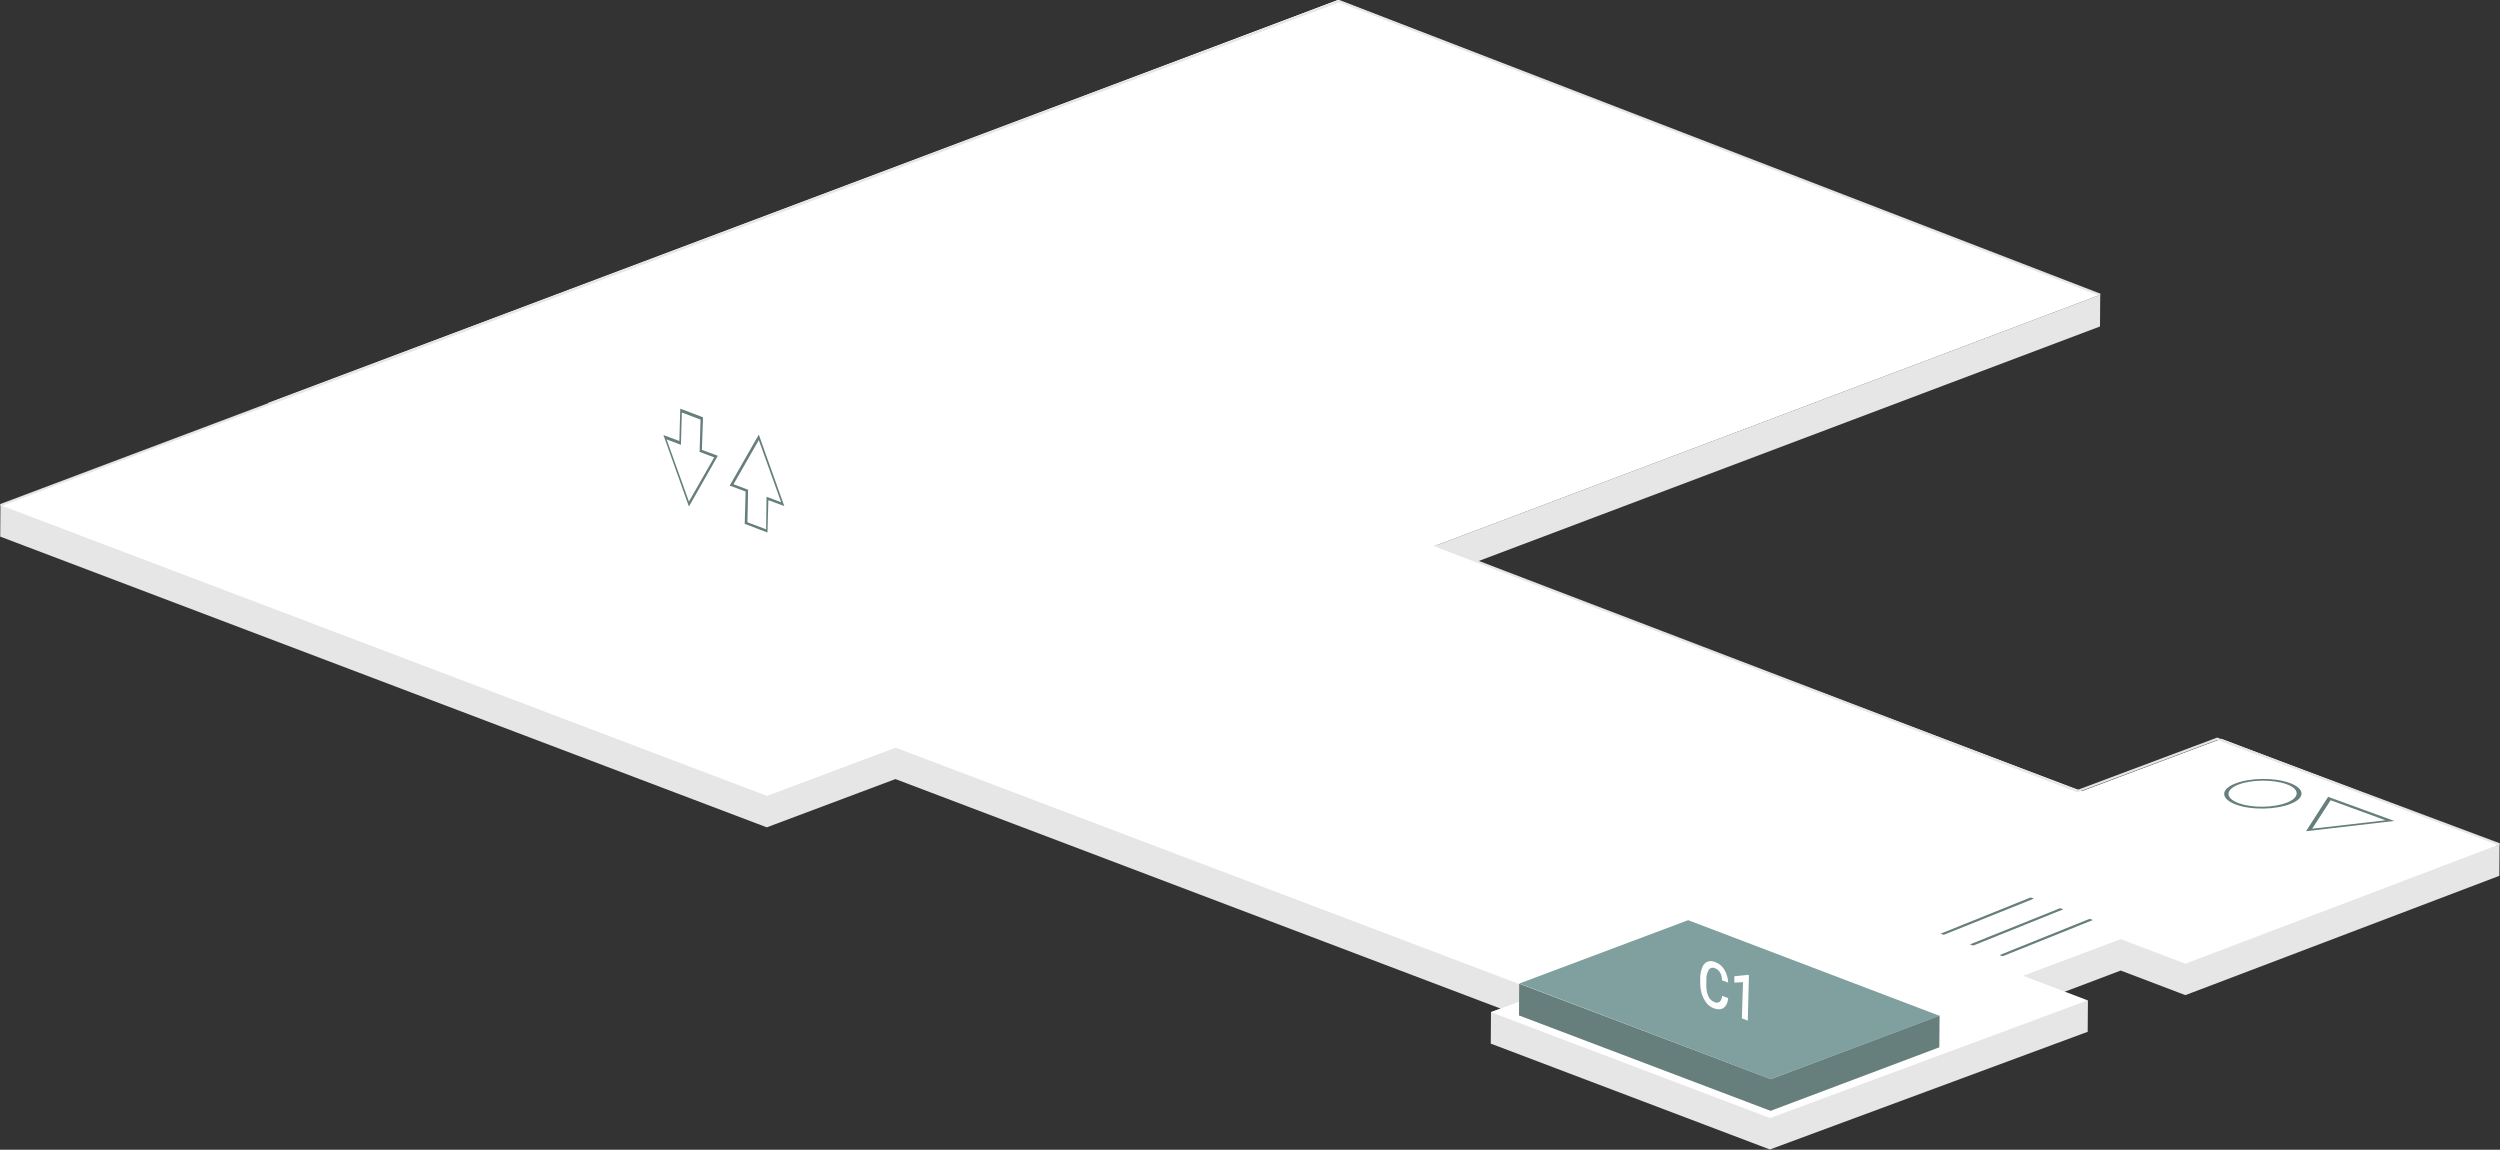 <?xml version="1.0" encoding="utf-8"?>
<!-- Generator: Adobe Illustrator 24.0.3, SVG Export Plug-In . SVG Version: 6.00 Build 0)  -->
<svg version="1.1" id="PIETRO3_1_" xmlns="http://www.w3.org/2000/svg" xmlns:xlink="http://www.w3.org/1999/xlink" x="0px" y="0px"
	 viewBox="0 0 1098.1 505" style="enable-background:new 0 0 1098.1 505;" xml:space="preserve">
<rect x="0" y="0" width="1098.1" height="505" fill="#333333" stroke="none"/>
<style type="text/css">
	.st0{fill:#E6E6E6;}
	.st1{fill:#FFFFFF;}
	.st2{fill:none;stroke:#E6E6E6;stroke-miterlimit:10;}
	.st3{fill:#667F7D;}
	.st4{fill:#CCCCCC;}
	.st5{fill:#7FA09E;}
</style>
<title>PIETRO-3</title>
<g id="PIETRO3">
	<g id="PARTER">
		<path class="st0" d="M1096.5,371.4v-0.5l-120.8-45.8l0,0l-61.3,23L648.2,246.9l274.2-103.5l0.1-13.9L630.2,239.8v0.3l-1-0.4
			l291.9-110.2L587.7,0L100.3,184.8l-98.7,37v0.5l-1.4-0.5l-0.1,13.9l336.7,127.7l56.5-21.2L659.1,443l-4.2,1.5l-0.1,13.9
			l122.6,46.5L917,453.2l0.1-13.9l-1.4,0.5v-0.5l-9.3-3.5l25.1-9.5l28.4,10.8l137.9-52.4l0.1-13.9L1096.5,371.4z"/>
		<path class="st1" d="M975.7,324.5l-61.3,23L630.2,239.8l292.3-110.3L587.7,0l-470,177l0.3,0.6L0.2,221.9l336.7,127.7l56.5-21.2
			l284.1,107.7l-22.6,8.5l122.6,46.5l139.5-51.7l-28.4-10.8l42.9-16.1l28.4,10.8l137.9-52.4L975.7,324.5z"/>
		<g>
			<path class="st2" d="M0.2,221.9"/>
			<polyline class="st2" points="1097.9,370.9 973.9,324.5 912.5,347.5 630.2,239.5 			"/>
			<path class="st2" d="M93.2,168.5"/>
			<line class="st2" x1="922.5" y1="129.5" x2="588.2" y2="0.5"/>
		</g>
		<line class="st2" x1="588.2" y1="0.5" x2="0.2" y2="221.9"/>
	</g>
	<g id="SCHODY">
		<polygon class="st3" points="893.4,394.7 853.8,410.6 853.1,410.4 852.4,410.1 891.9,394.2 		"/>
		<polygon class="st3" points="919.3,404.1 879.7,420 879,419.8 878.3,419.5 917.8,403.6 		"/>
		<polygon class="st3" points="906.3,399.4 866.8,415.3 866,415.1 865.3,414.8 904.9,398.9 		"/>
	</g>
	<g id="TOALETY">
		<path class="st3" d="M1005.7,343.9c6.8,2.5,7,6.6,0.4,9.2s-17.3,2.8-24,0.3s-6.9-6.6-0.4-9.2S998.9,341.4,1005.7,343.9z
			 M983.4,352.8c6,2.2,15.5,2,21.2-0.3c5.7-2.3,5.6-6-0.4-8.1s-15.5-2-21.2,0.3S977.5,350.7,983.4,352.8"/>
		<path class="st3" d="M1022.6,350l29.1,10.6l-38.8,4.5L1022.6,350z M1023.7,351.5l-8.1,12.5l32.2-3.7L1023.7,351.5"/>
	</g>
	<g id="WINDY">
		<path class="st3" d="M333.3,190.9l11.2,31.4l-7-2.6l-0.4,14.2l-10-3.8l0.4-14.2l-7-2.6L333.3,190.9z M336.7,218.2l6.4,2.4
			l-9.8-27.3l-11.1,19.4l6.4,2.4l-0.3,14.3l8.2,3.1L336.7,218.2"/>
		<path class="st3" d="M308.3,197.6l7,2.6l-12.7,22.3l-11.2-31.4l7,2.6l0.4-14.2l10,3.8L308.3,197.6z M292.8,193l9.8,27.3l11.1-19.4
			l-6.4-2.4l0.4-14.2l-8.2-3.1l-0.4,14.2L292.8,193"/>
	</g>
	<g id="C1">
		<g id="NIEKATYWNE">
			<polygon class="st4" points="777.8,474 667.3,432.1 667.2,446 777.7,487.9 851.8,460 851.9,446.1 			"/>
			<path class="st0" d="M741.5,404.2l-74.1,27.8L777.8,474l74.1-27.8L741.5,404.2z M850.5,446.1L850.5,446.1l-85.5-32.4L850.5,446.1
				z M741.5,404.8L741.5,404.8l-72.7,27.3l0,0L741.5,404.8z"/>
			<g>
				<path class="st3" d="M753.4,422.6c1.7,0.6,3.1,1.8,4,3.3c1,1.7,1.6,3.7,1.7,5.7l-2.7-1c0-1.2-0.3-2.4-0.9-3.5
					c-0.5-0.8-1.3-1.5-2.2-1.8c-0.9-0.5-2.1-0.2-2.7,0.6c-0.8,1.4-1.2,2.9-1.1,4.5l0,1.8c-0.1,1.8,0.1,3.6,0.8,5.2
					c0.4,1.2,1.4,2.2,2.6,2.7c0.7,0.4,1.6,0.4,2.4,0c0.7-0.7,1.1-1.7,1.1-2.7l2.7,1c-0.2,2.1-0.9,3.5-2,4.3s-2.5,0.8-4.3,0.2
					c-1.3-0.5-2.4-1.3-3.2-2.3c-0.9-1.2-1.6-2.5-2.1-4c-0.5-1.7-0.7-3.4-0.7-5.1v-1.9c0-1.6,0.3-3.2,0.9-4.7c0.4-1.1,1.2-2,2.3-2.5
					C751.1,422,752.3,422.1,753.4,422.6z"/>
				<polygon class="st3" points="768.2,428.4 767.7,448.3 765.1,447.3 765.6,431.4 761.8,431.6 761.8,428.8 767.9,428.2 				"/>
			</g>
		</g>
		<g id="AKTYWNE">
			<polygon class="st3" points="777.8,474 667.3,432.1 667.2,446 777.7,487.9 851.8,460 851.9,446.1 			"/>
			<path class="st5" d="M741.5,404.2l-74.1,27.8L777.8,474l74.1-27.8L741.5,404.2z M850.5,446.1L850.5,446.1l-85.5-32.4L850.5,446.1
				z M741.5,404.8L741.5,404.8l-72.7,27.3l0,0L741.5,404.8z"/>
			<g>
				<path class="st1" d="M753.4,422.6c1.7,0.6,3.1,1.8,4,3.3c1,1.7,1.6,3.7,1.7,5.7l-2.7-1c0-1.2-0.3-2.4-0.9-3.5
					c-0.5-0.8-1.3-1.5-2.2-1.8c-0.9-0.5-2.1-0.2-2.7,0.6c-0.8,1.4-1.2,2.9-1.1,4.5l0,1.8c-0.1,1.8,0.1,3.6,0.8,5.2
					c0.4,1.2,1.4,2.2,2.6,2.7c0.7,0.4,1.6,0.4,2.4,0c0.7-0.7,1.1-1.7,1.1-2.7l2.7,1c-0.2,2.1-0.9,3.5-2,4.3s-2.5,0.8-4.3,0.2
					c-1.3-0.5-2.4-1.3-3.2-2.3c-0.9-1.2-1.6-2.5-2.1-4c-0.5-1.7-0.7-3.4-0.7-5.1v-1.9c0-1.6,0.3-3.2,0.9-4.7c0.4-1.1,1.2-2,2.3-2.5
					C751.1,422,752.3,422.1,753.4,422.6z"/>
				<polygon class="st1" points="768.2,428.4 767.7,448.3 765.1,447.3 765.6,431.4 761.8,431.6 761.8,428.8 767.9,428.2 				"/>
			</g>
		</g>
	</g>
</g>
</svg>
